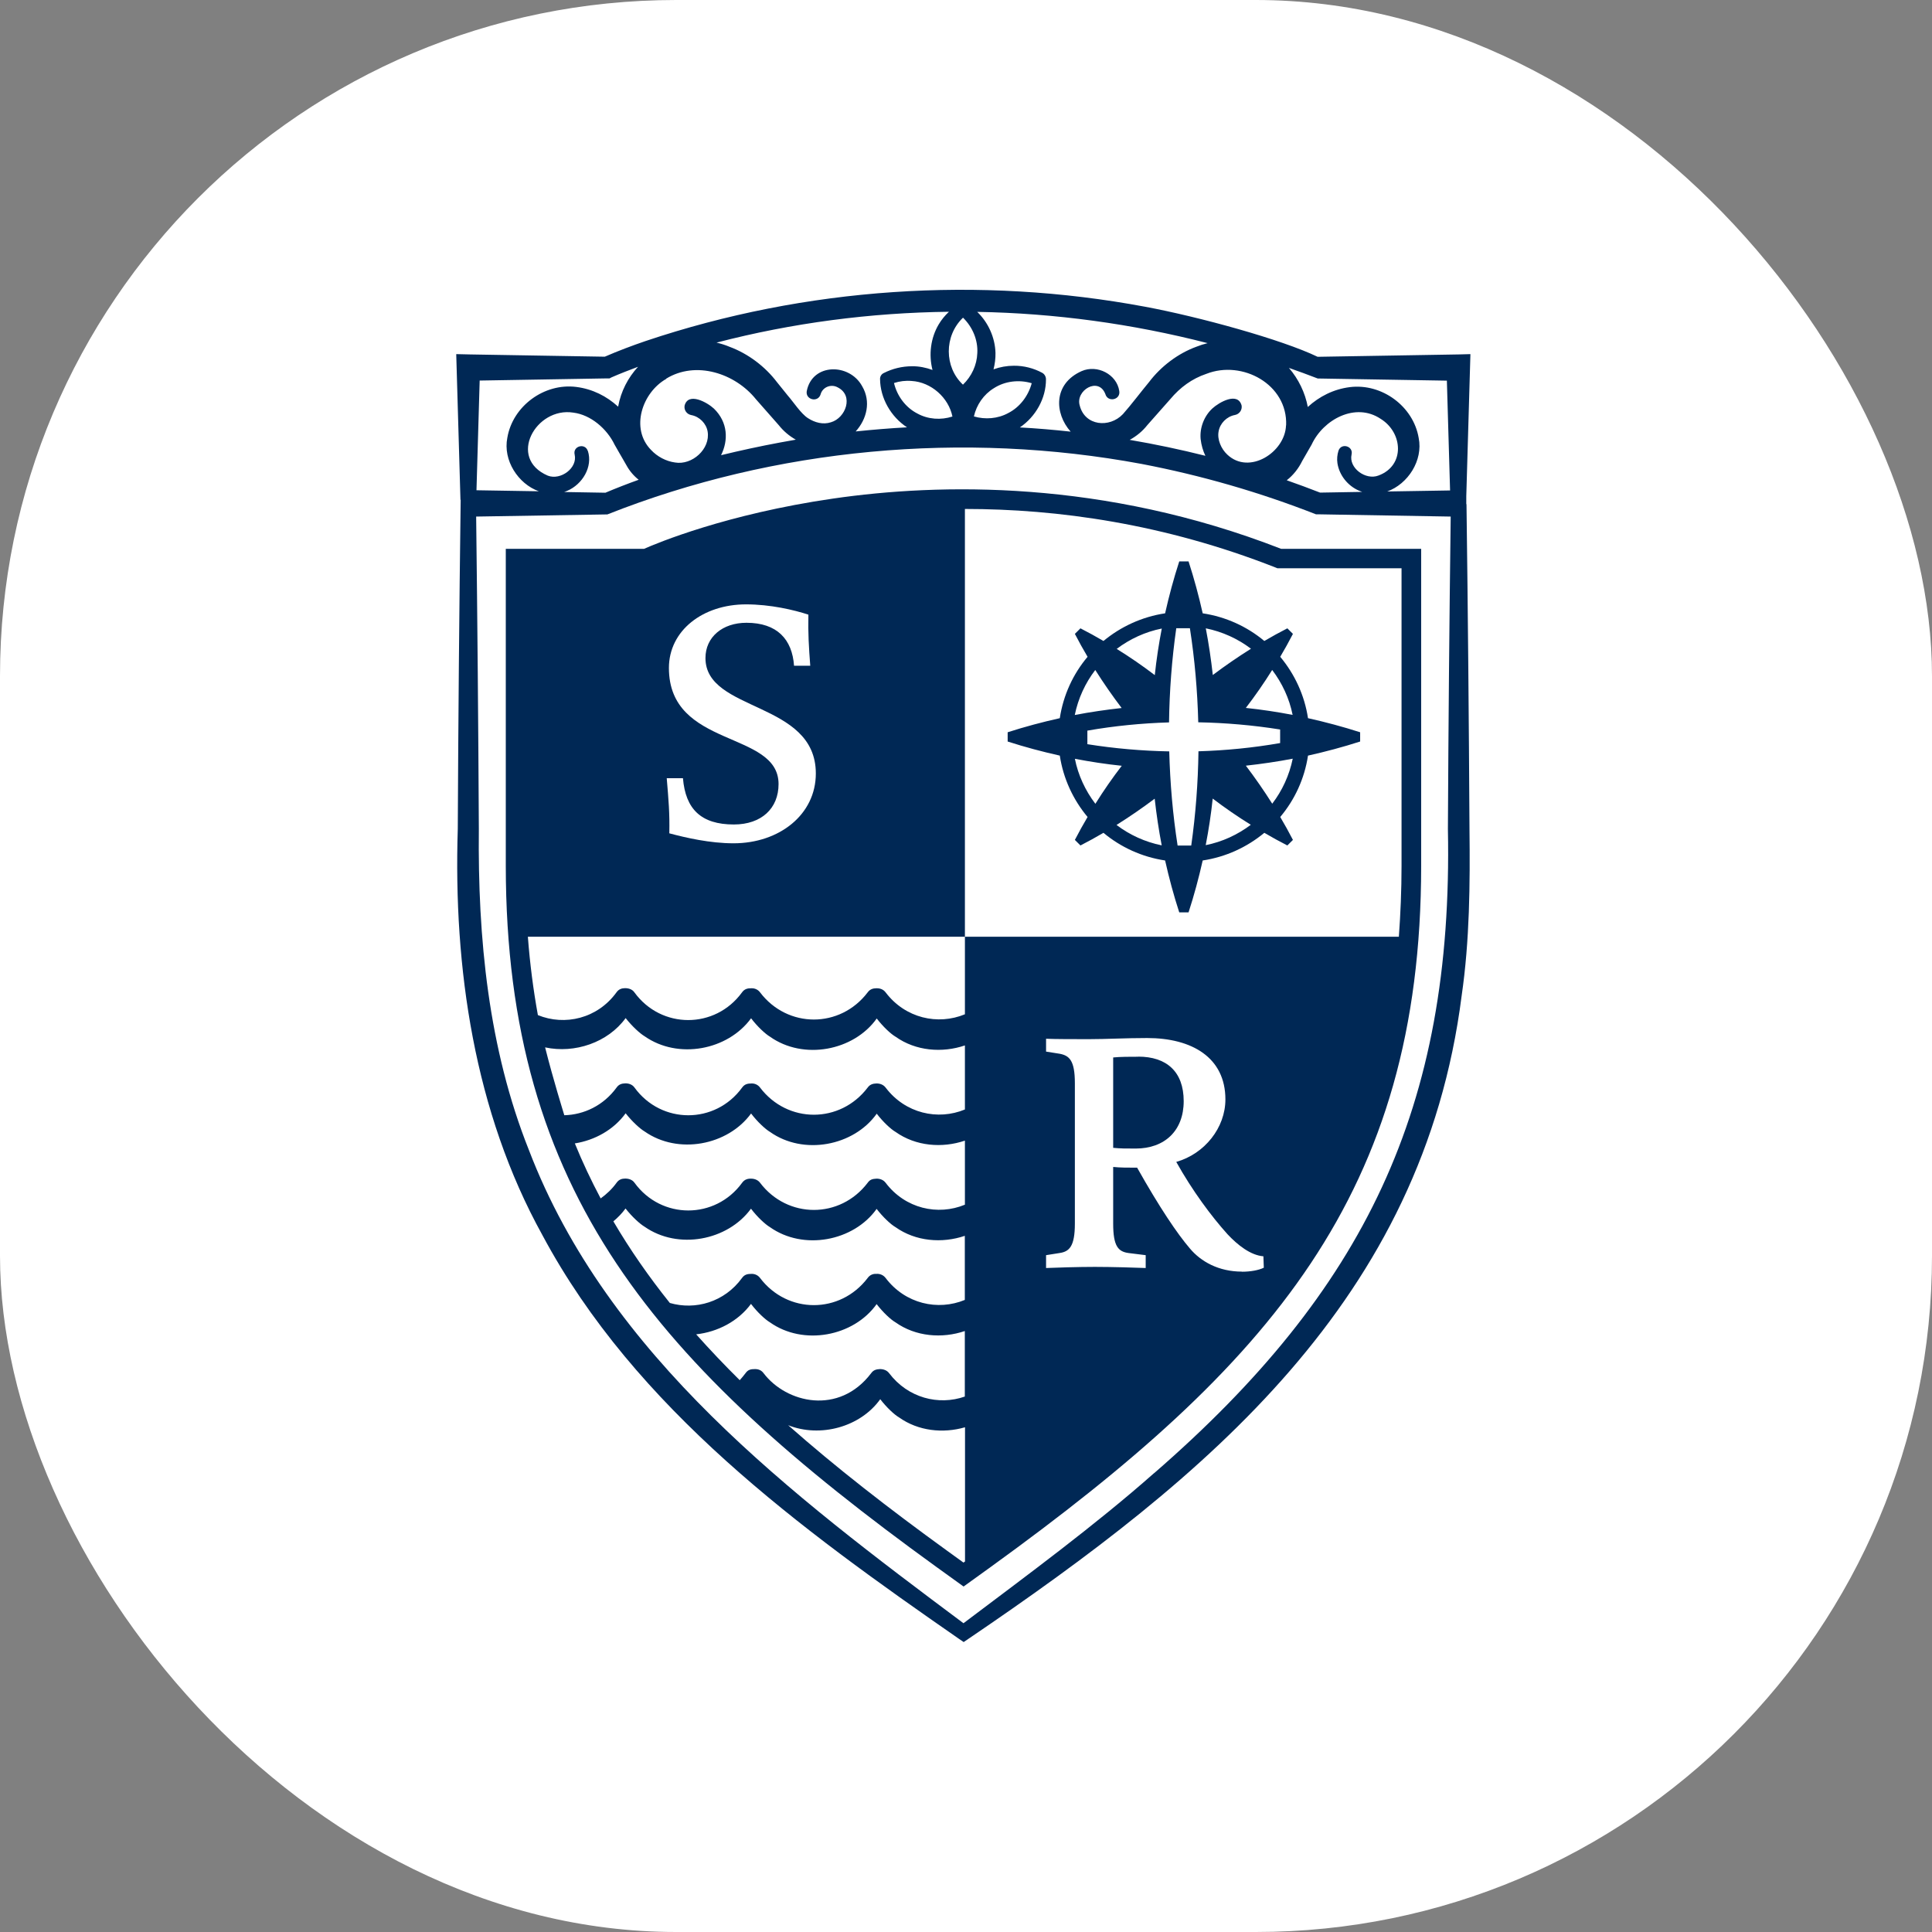 <svg xmlns="http://www.w3.org/2000/svg" version="1.1" xmlns:xlink="http://www.w3.org/1999/xlink" xmlns:svgjs="http://svgjs.dev/svgjs" width="1000" height="1000"><rect width="100%" height="100%" fill="#808080" stroke="none"/><g clip-path="url(#SvgjsClipPath1010)"><rect width="1000" height="1000" fill="#ffffff"></rect><g transform="matrix(2.692,0,0,2.692,150,150)"><svg xmlns="http://www.w3.org/2000/svg" version="1.1" xmlns:xlink="http://www.w3.org/1999/xlink" xmlns:svgjs="http://svgjs.dev/svgjs" width="260" height="260"><svg fill="none" height="260" viewBox="0 0 260 260" width="260" xmlns="http://www.w3.org/2000/svg"><g fill="#002855"><path d="m195.773 82.366c-.675-4.448-2.581-8.5-5.34-11.801.854-1.443 1.668-2.906 2.442-4.408-.358-.356-.715-.712-1.072-1.067-1.509.771-2.978 1.581-4.427 2.431-3.315-2.768-7.385-4.645-11.851-5.317-.755-3.361-1.648-6.681-2.72-9.983h-1.787c-1.072 3.301-1.965 6.622-2.719 9.983-4.467.672-8.536 2.57-11.852 5.317-1.449-.85-2.918-1.661-4.426-2.431-.358.356-.715.712-1.072 1.067.774 1.502 1.588 2.965 2.441 4.408-2.779 3.301-4.665 7.354-5.34 11.801-3.374.751-6.709 1.641-10.025 2.708v1.779c3.316 1.067 6.651 1.957 10.025 2.708.675 4.448 2.581 8.5 5.34 11.802-.853 1.443-1.667 2.906-2.441 4.408.357.356.714.712 1.072 1.068 1.508-.771 2.977-1.582 4.426-2.432 3.316 2.768 7.385 4.646 11.852 5.318.754 3.36 1.647 6.681 2.719 9.982h1.787c1.072-3.301 1.965-6.622 2.72-9.982 4.466-.672 8.536-2.57 11.851-5.318 1.449.85 2.918 1.661 4.427 2.432.357-.356.714-.712 1.072-1.068-.774-1.502-1.588-2.965-2.442-4.408 2.779-3.301 4.665-7.354 5.34-11.802 3.375-.751 6.71-1.641 10.025-2.708v-1.779c-3.315-1.067-6.65-1.957-10.025-2.708zm-10.978-13.343c-2.521 1.581-4.963 3.262-7.325 5.041-.337-3.005-.774-5.99-1.35-8.975 3.216.652 6.174 2.016 8.675 3.914zm-17.132-3.914c-.575 2.965-1.032 5.97-1.349 8.975-2.363-1.799-4.804-3.479-7.326-5.041 2.522-1.898 5.479-3.281 8.675-3.914zm-12.784 8.006c1.588 2.511 3.276 4.942 5.062 7.294-3.017.336-6.015.771-9.012 1.344.655-3.202 2.025-6.148 3.93-8.639zm0 25.698c-1.906-2.51-3.295-5.456-3.93-8.639 2.977.573 5.995 1.028 9.012 1.344-1.806 2.352-3.494 4.784-5.062 7.294zm4.09 4.072c2.521-1.581 4.962-3.262 7.325-5.041.337 3.005.774 5.99 1.35 8.975-3.216-.653-6.174-2.017-8.675-3.914zm15.742-14.174c-.08 6.069-.536 12.117-1.39 18.146h-2.62c-.933-5.989-1.449-12.038-1.608-18.107-5.261-.099-10.521-.553-15.742-1.384v-2.609c5.201-.909 10.441-1.423 15.702-1.581.079-6.049.536-12.098 1.39-18.107h2.62c.933 5.99 1.449 12.019 1.608 18.088 5.261.099 10.521.553 15.742 1.384v2.609c-5.201.909-10.442 1.423-15.702 1.581zm1.389 18.087c.576-2.965 1.033-5.97 1.35-8.975 2.363 1.799 4.804 3.48 7.325 5.041-2.521 1.898-5.479 3.282-8.675 3.914zm12.785-8.006c-1.589-2.51-3.276-4.942-5.062-7.294 3.017-.336 6.014-.771 9.012-1.344-.655 3.202-2.025 6.148-3.931 8.639zm-5.062-18.404c1.806-2.352 3.493-4.784 5.062-7.294 1.905 2.51 3.295 5.456 3.93 8.639-2.978-.573-5.995-1.028-9.012-1.344z"></path><path d="m226.206 41.209v-1.542l.794-27.299-2.243.059c-5.658.099-27.137.455-27.137.455-6.888-3.321-22.77-7.69-33.172-9.627-31.841-5.95-65.271-3.736-96.001 6.583-2.66.909-5.241 1.878-7.881 3.024-.735 0-22.789-.376-25.946-.435l-2.62-.059.814 28.011h.04c-.278 21.092-.457 42.184-.556 63.277-.854 26.687 3.156 54.381 16.258 78.083 17.886 33.428 49.668 56.536 80.14 77.668l.873.593s.854-.593.874-.593c45.956-31.194 87.425-65.175 94.87-123.668 1.548-10.635 1.627-21.507 1.508-32.063-.119-20.816-.297-41.631-.575-62.447zm-28.566-24.156 24.834.415.615 21.112c-2.342.04-6.074.099-12.089.198 3.97-1.423 6.928-5.95 6.054-10.299-1.032-6.088-7.086-10.536-13.24-9.765-3.137.395-5.876 1.799-8.08 3.815-.516-2.748-1.787-5.377-3.633-7.512 1.846.652 3.712 1.325 5.539 2.036zm-2.978 15.854c.457-.791 1.35-2.352 1.807-3.143 2.243-4.843 8.436-8.184 13.26-4.962 4.308 2.649 4.745 9.014-.417 10.912-2.461.949-5.756-1.463-5.161-4.052.377-1.621-2.005-2.293-2.521-.712-.238.771-.318 1.581-.199 2.392.358 2.313 1.986 4.349 4.149 5.278.199.079.397.158.596.237-3.375.059-7.881.138-8.08.138-2.124-.83-4.268-1.621-6.412-2.372 1.271-.988 2.283-2.293 2.978-3.716zm-3.117-6.84c-.178 5.179-7.086 9.607-11.295 5.614-1.171-1.087-1.965-2.906-1.667-4.448.258-1.542 1.548-2.866 3.136-3.163.854-.158 1.429-.969 1.29-1.819-.734-2.688-4.327-.633-5.637.573-1.589 1.483-2.442 3.716-2.244 5.871.139 1.206.457 2.273.914 3.222-4.804-1.206-9.668-2.234-14.552-3.064 1.311-.712 2.482-1.68 3.395-2.846l2.204-2.491 2.203-2.491c1.886-2.254 4.169-3.934 6.928-4.863 6.928-2.728 15.663 2.036 15.345 9.884zm-15.067-15.814c-.734.178-1.469.415-2.164.692-3.573 1.305-6.828 3.795-9.091 6.78-1.45 1.74-3.554 4.527-5.043 6.187-2.58 2.708-7.305 2.273-8.298-1.661-.873-2.886 3.594-5.614 4.924-2.214.456 1.661 2.957 1.147 2.679-.573-.476-3.222-4.248-5.14-7.225-3.835-5.519 2.451-5.241 8.144-2.124 11.643-3.256-.356-6.512-.633-9.767-.81 3.037-2.056 5.042-5.594 5.022-9.251 0-.494-.258-.988-.715-1.245-1.647-.89-3.533-1.384-5.459-1.364-1.33 0-2.66.237-3.91.692.258-1.028.397-2.095.377-3.143-.08-2.965-1.39-5.871-3.514-7.907 14.928.257 29.837 2.293 44.288 6.009zm-38.333 13.442c-2.025 1.107-4.446 1.285-6.61.652.496-2.214 1.866-4.23 3.851-5.436 2.124-1.364 4.824-1.68 7.266-.949-.656 2.432-2.264 4.586-4.507 5.733zm-8.714-18.345c1.866 1.819 2.898 4.329 2.759 6.82-.08 2.313-1.112 4.487-2.759 6.069-3.613-3.361-3.653-9.37 0-12.869zm-2.025 19.017c-2.204.712-4.685.553-6.73-.573-2.283-1.166-3.911-3.38-4.506-5.871 1.092-.356 2.243-.494 3.375-.395 3.791.217 7.126 3.222 7.861 6.84zm-.675-20.143c-.755.712-1.43 1.522-1.966 2.431-1.548 2.609-1.945 5.812-1.191 8.757-1.25-.455-2.6-.731-3.93-.712-1.906 0-3.772.455-5.439 1.305-.437.198-.735.652-.715 1.166.04 3.677 2.084 7.235 5.181 9.271-3.295.178-6.591.455-9.866.791 2.124-2.352 2.998-5.733 1.231-8.718-2.442-4.448-9.588-4.448-10.641.969-.278 1.661 2.144 2.253 2.66.632.378-1.423 2.025-2.056 3.276-1.364 3.176 1.581 1.548 5.91-1.29 6.721-1.509.494-3.097.059-4.407-.791-1.33-.83-2.839-3.163-3.871-4.329l-2.104-2.609c-2.263-2.985-5.519-5.456-9.092-6.78-.834-.356-1.687-.613-2.521-.81 14.591-3.795 29.619-5.752 44.666-5.93zm-54.373 12.869c5.717-3.519 13.261-1.048 17.271 3.954 1.092 1.245 3.295 3.736 4.387 4.981.893 1.127 2.005 2.076 3.276 2.787-1.032.178-2.045.356-3.077.553-3.812.712-7.563 1.522-11.295 2.431 1.429-2.866 1.33-6.326-1.37-8.955-1.27-1.186-4.923-3.242-5.638-.593-.159.87.417 1.68 1.29 1.838 1.588.296 2.878 1.621 3.136 3.163.556 3.341-2.978 6.523-6.273 5.95-1.727-.237-3.414-1.127-4.606-2.412-4.05-4.131-1.687-11.05 2.918-13.66zm-15.067 13.877c-.516-1.581-2.918-.929-2.521.712.596 2.59-2.7 5.001-5.161 4.052-7.841-3.361-2.283-13.264 4.903-12.118 3.355.415 6.471 3.104 7.941 6.168l.893 1.562c.318.573 1.072 1.819 1.37 2.372.576 1.067 1.39 2.036 2.362 2.807-2.144.771-4.288 1.601-6.392 2.491l-7.941-.138c.199-.059.397-.138.615-.237 2.878-1.226 4.943-4.586 3.95-7.67zm-20.784-13.521c5.618-.099 24.477-.415 24.477-.415h.496l.377-.198c1.667-.731 3.375-1.384 5.102-2.036-1.926 2.095-3.295 4.705-3.831 7.67-2.204-2.016-4.923-3.4-8.06-3.795-6.154-.771-12.209 3.677-13.241 9.765-.873 4.349 2.084 8.876 6.055 10.299l-11.99-.198.615-21.112zm129.669 210.072c-11.235 9.944-24.536 19.729-36.645 28.861-33.053-24.69-68.368-51.317-83.555-90.971-7.802-19.57-9.846-40.801-9.628-61.735-.099-20.025-.278-40.05-.516-60.075 7.246-.119 25.231-.415 25.231-.415 32.298-12.79 68.488-16.071 102.711-9.706 11.455 2.194 22.691 5.436 33.529 9.686h.417l25.489.435c-.258 20.025-.436 40.05-.536 60.075 1.053 53.689-16.099 88.777-56.497 123.865z"></path><path d="m163.137 147.461c-1.627 0-3.474 0-4.824.139v17.376c1.41.138 2.343.138 4.328.138 5.539 0 9.231-3.4 9.231-9.113s-3.335-8.559-8.735-8.559z"></path><path d="m190.612 49.808c-34.224-13.343-65.728-12.632-86.155-9.666-20.486 2.965-33.906 8.579-36.348 9.666h-26.581v60.945c.04 62.98 29.102 95.953 82.701 134.737l5.32 3.835 5.32-3.835c53.599-38.784 82.642-71.737 82.662-134.737v-60.945h-26.899zm-117.719 22.911c0-7.215 6.531-12.236 14.829-12.236 4.685 0 9.231 1.067 11.99 1.977-.079 3.598.079 6.148.357 9.825h-3.117c-.357-5.08-3.256-8.263-9.151-8.263-4.606 0-7.881 2.748-7.881 6.78 0 10.457 21.221 8.204 21.221 22.199 0 7.907-7.027 13.422-15.822 13.422-4.546 0-9.151-1.067-12.348-1.917.079-3.954-.139-6.286-.496-10.596h3.117c.496 5.93 3.474 8.896 9.787 8.896 5.32 0 8.596-3.104 8.596-7.769 0-10.378-21.082-6.78-21.082-22.338zm56.913 171.803-.278.197-3.116-2.253c-11.335-8.204-21.539-16.151-30.591-24.157 6.174 2.452 13.876.356 17.707-5.001 1.211 1.582 2.72 2.985 3.613 3.499 3.693 2.629 8.457 3.123 12.685 1.898v25.836zm0-31.728c-5.062 1.779-10.958.277-14.571-4.487-.416-.554-1.072-.791-1.786-.791-.695.04-1.231.178-1.668.791-6.173 8.144-16.298 5.772-20.685 0-.377-.514-.913-.791-1.648-.791-.834 0-1.35.119-1.826.791-.357.474-.735.929-1.112 1.344-2.938-2.906-5.737-5.851-8.377-8.816 4.129-.455 8.08-2.511 10.541-5.852 1.211 1.602 2.759 3.025 3.633 3.539 6.432 4.566 16.1 2.728 20.526-3.499 1.211 1.581 2.72 2.985 3.613 3.499 3.891 2.767 8.973 3.163 13.341 1.68v12.612zm0-18.582c-5.201 2.155-11.474.771-15.245-4.21-.417-.554-1.092-.85-1.787-.791-.596-.039-1.231.178-1.668.791-5.28 6.958-15.404 6.958-20.685 0-.377-.514-.993-.811-1.648-.791-.774 0-1.35.119-1.826.791-3.375 4.645-8.973 6.227-13.876 4.803-4.05-5.06-7.683-10.279-10.859-15.695.874-.732 1.668-1.542 2.342-2.471 1.231 1.581 2.779 2.985 3.653 3.499 6.432 4.507 15.98 2.688 20.467-3.46 1.211 1.602 2.759 3.025 3.633 3.539 6.432 4.566 16.1 2.728 20.526-3.499 1.211 1.581 2.72 2.985 3.613 3.499 3.891 2.767 8.973 3.163 13.341 1.68v12.335zm0-18.305c-5.201 2.155-11.474.771-15.245-4.21-.417-.554-1.072-.811-1.787-.791-.774.04-1.231.178-1.668.791-5.28 6.958-15.404 6.958-20.685 0-.377-.514-1.012-.771-1.628-.791-.675-.039-1.35.119-1.826.791-5.161 7.096-15.524 7.096-20.685 0-.397-.573-1.072-.811-1.787-.811-.635 0-1.231.178-1.668.811-.873 1.206-1.925 2.194-3.057 3.005-1.826-3.44-3.494-6.959-4.963-10.576 3.851-.613 7.484-2.629 9.767-5.792 1.231 1.581 2.779 2.985 3.653 3.499 6.432 4.507 15.98 2.688 20.467-3.46 1.211 1.602 2.759 3.025 3.633 3.539 6.432 4.566 16.099 2.728 20.526-3.499 1.211 1.581 2.72 2.985 3.613 3.499 3.891 2.767 8.973 3.163 13.34 1.68v12.335zm0-18.305c-5.201 2.155-11.474.771-15.245-4.21-.417-.554-1.092-.811-1.787-.791-.635.02-1.231.178-1.668.791-5.28 6.958-15.404 6.958-20.685 0-.377-.514-.993-.811-1.628-.791-.754 0-1.35.119-1.826.791-5.161 7.096-15.524 7.096-20.685 0-.397-.573-1.092-.83-1.787-.811-.655.02-1.231.178-1.668.811-2.521 3.459-6.273 5.219-10.045 5.317-.159-.533-2.144-6.879-3.692-13.046 5.697 1.225 12.07-.93 15.484-5.634 1.231 1.581 2.779 2.985 3.653 3.499 6.432 4.507 15.98 2.688 20.467-3.46 1.211 1.601 2.759 3.025 3.633 3.539 6.432 4.566 16.099 2.728 20.526-3.499 1.211 1.581 2.72 2.985 3.613 3.499 3.891 2.767 8.973 3.163 13.34 1.68v12.335zm53.262 31.174c-4.467 0-7.881-1.917-10.005-4.448-2.422-2.826-5.817-7.847-10.145-15.537-1.925 0-3.196 0-4.605-.138v10.892c0 4.388.993 5.377 2.918 5.653l3.335.415v2.471c-1.767-.079-6.67-.217-9.787-.217-3.116 0-7.583.138-9.369.217v-2.471l2.62-.415c1.846-.276 2.918-1.265 2.918-5.653v-27.003c0-4.389-1.072-5.298-2.918-5.654l-2.62-.415v-2.471c1.766.079 5.459.079 8.297.079 3.335 0 6.948-.217 11.137-.217 8.596 0 15.047 3.736 15.047 11.801 0 5.436-3.97 10.457-9.449 12.019 3.117 5.574 6.75 10.457 9.866 13.917 1.926 2.055 4.407 4.032 6.889 4.23l.079 2.194c-.992.494-2.62.771-4.189.771zm30.69-78.023c0 4.724-.199 9.251-.516 13.639h-83.436v14.905c-5.201 2.155-11.474.771-15.245-4.21-.417-.554-1.033-.811-1.787-.791-.616 0-1.231.178-1.668.791-5.28 6.958-15.404 6.958-20.685 0-.377-.514-.993-.811-1.648-.791-.715-.02-1.35.119-1.826.791-5.161 7.096-15.524 7.096-20.685 0-.397-.573-1.072-.811-1.787-.811-.615 0-1.231.178-1.667.811-3.653 5.041-9.926 6.484-15.107 4.368-.874-4.823-1.529-9.824-1.926-15.063h84.031v-82.254c17.807 0 38.294 2.827 59.753 11.268l.337.138h23.862v57.227z"></path></g></svg></svg></g></g><defs><clipPath id="SvgjsClipPath1010"><rect width="1000" height="1000" x="0" y="0" rx="350" ry="350"></rect></clipPath></defs></svg>